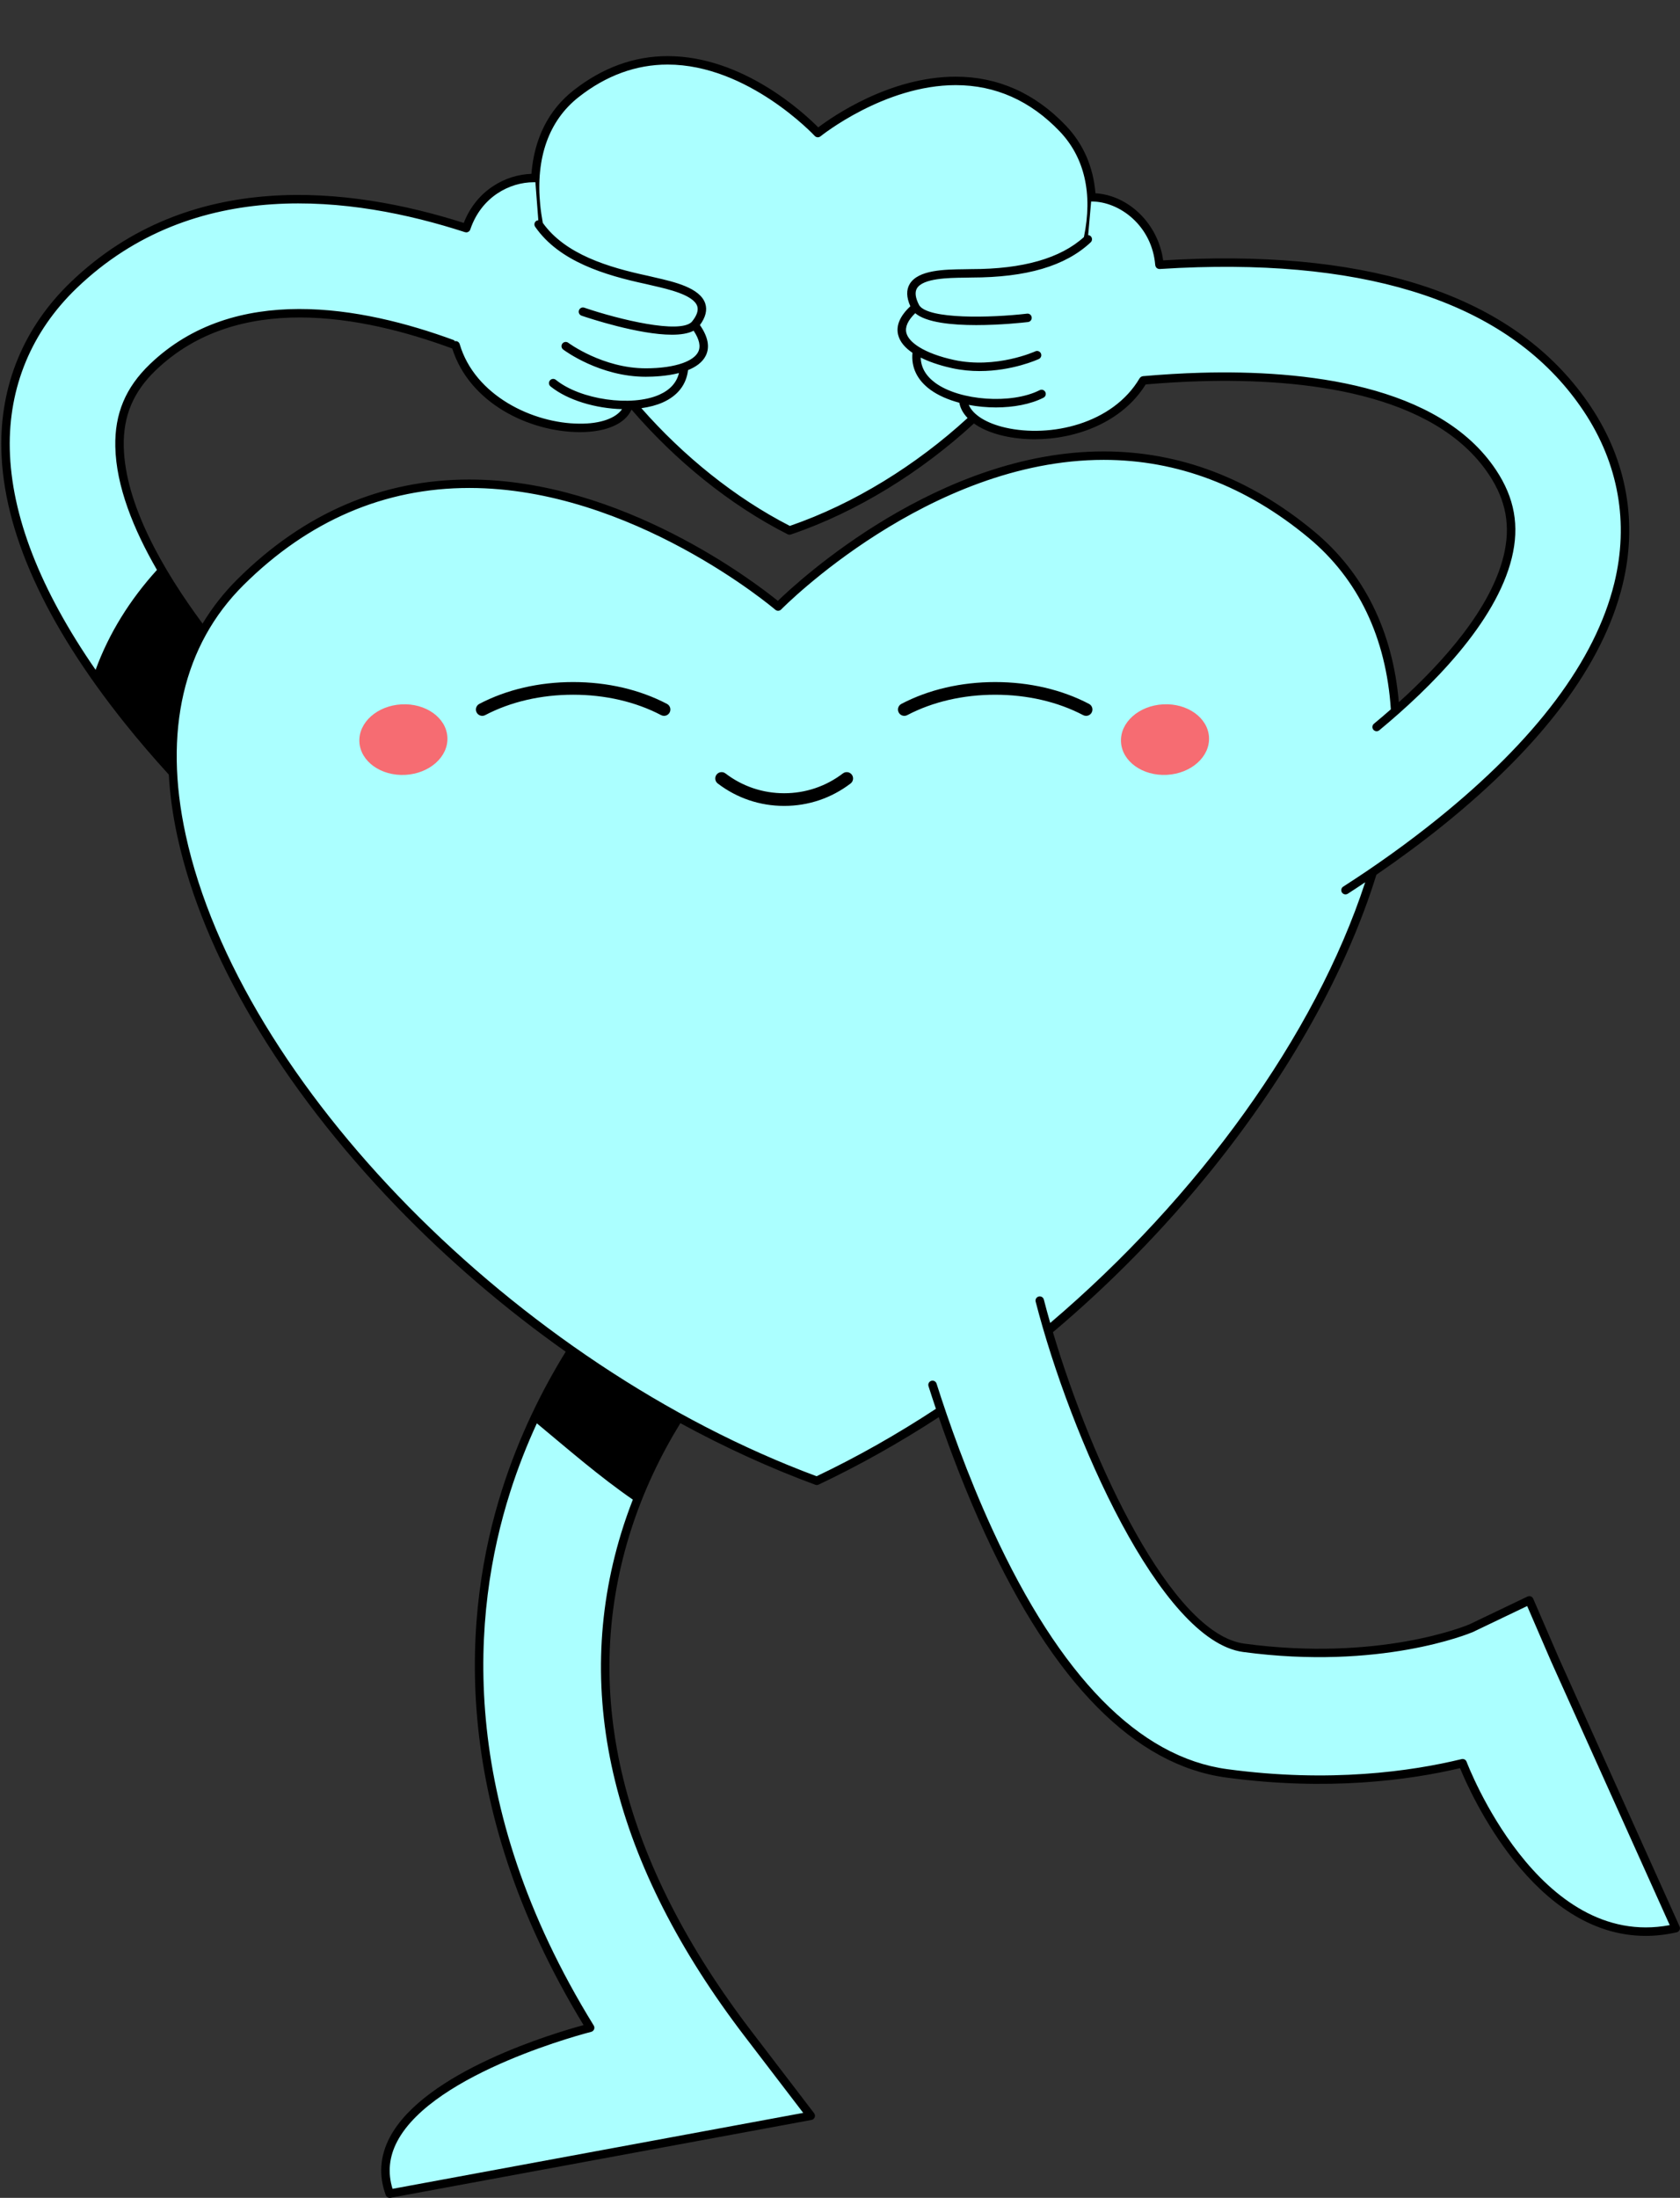 <?xml version="1.0" encoding="UTF-8" standalone="no"?><svg xmlns="http://www.w3.org/2000/svg" xmlns:xlink="http://www.w3.org/1999/xlink" fill="#000000" height="513.1" preserveAspectRatio="xMidYMid meet" version="1" viewBox="-0.3 -13.1 392.3 513.1" width="392.3" zoomAndPan="magnify"><rect x="-0.3" y="-13.1" width="392.3" height="513.1" fill="#333333" stroke="none"/><g id="change1_1"><path d="M362.819,374.41l-6.007-13.902l-13.604,6.51c-1.156,0.489-21.517,8.827-53.104,4.567 c-17.502-2.361-36.564-43.21-45.658-74.001c36.87-30.996,64.586-70.855,75.774-107.053c4.75-3.24,10.153-7.154,15.706-11.622 c23.183-18.66,37.21-37.376,41.689-55.629c3.515-14.322,1.016-28.449-7.227-40.854C354.498,58.517,323.881,47.035,279.38,48.3 c-3.029,0.086-6.015,0.232-8.94,0.421c-0.744-9.162-8.364-15.768-15.859-15.768l0,0.003c-0.329-6.104-2.456-11.606-6.717-16.066 c-24.447-25.595-57.189,1.075-57.189,1.075s-28.629-31.045-56.459-9.177c-6.21,4.88-9.195,11.947-9.529,20.187l-0.039-0.512 c-6.262-0.145-13.321,3.641-16.051,11.708C81.18,31.262,44.323,27.133,16.93,53.447C6.188,63.765,0.68,77.011,0.999,91.754 c0.408,18.791,10.034,40.107,28.61,63.357c3.592,4.496,7.167,8.616,10.482,12.246c2.248,43.146,40.096,97.651,93.028,134.84 c-5.518,8.823-11.133,19.841-15.253,32.804c-9.262,29.145-12.419,73.334,19.641,125.284c0,0-55.907,13.944-46.801,38.73 l98.315-18.179l-14.641-19.143c-30.483-39.856-40.138-79.068-28.699-116.546c3.309-10.84,7.995-20.044,12.537-27.299 c10.385,5.691,21.161,10.673,32.215,14.753c10.01-4.738,19.703-10.249,29.004-16.361c2.749,8.107,6.487,18.093,11.163,28.263 c15.905,34.592,34.594,53.565,55.552,56.392c23.968,3.235,43.047,0.558,55.088-2.368c0,0,17.053,45.963,49.762,38.52L362.819,374.41 z M253.711,42.758c0,0-0.001,0.001-0.001,0.001c0-0.003,0.001-0.005,0.002-0.007L253.711,42.758z M125.525,39.348 c-0.015-0.021-0.032-0.04-0.047-0.061l-0.024-0.308C125.477,39.101,125.502,39.225,125.525,39.348z M181.399,128.503 c0,0-70.313-60.493-125.501-5.743c-3.551,3.523-6.45,7.385-8.777,11.516c-10.31-13.698-19.227-29.534-19.512-43.122 c-0.154-7.396,2.312-13.278,7.76-18.511C54.945,53.837,84.726,59.53,106.1,67.509c5.947,20.24,37.381,23.88,40.376,14.041 l-0.336-0.1c0.44-0.005,0.876-0.021,1.308-0.046c9.939,11.708,22.539,22.208,36.614,29.34c16.102-5.455,31.063-15.024,43.031-26.242 c7.649,6.335,30.766,6.151,39.564-8.796c4.336-0.382,8.857-0.668,13.479-0.799c23.857-0.677,55.045,2.631,68.081,22.251 c4.181,6.292,5.31,12.569,3.552,19.755c-3.052,12.477-14.066,25.237-26.272,35.998c-0.985-16.56-7.16-30.891-19.596-41.217 C246.092,62.034,181.399,128.503,181.399,128.503z" fill="#abffff"/></g><g id="change2_1"><path d="M391.903,436.64l-28.177-62.622l-6.007-13.902c-0.106-0.246-0.308-0.438-0.559-0.532c-0.251-0.093-0.53-0.081-0.771,0.034 l-13.563,6.492c-0.85,0.359-21.128,8.745-52.588,4.498c-16.97-2.289-35.598-42.242-44.668-72.699 c13.437-11.341,25.956-24.095,37.044-37.857c18.323-22.741,31.554-46.562,38.492-68.945c5.383-3.683,10.559-7.506,15.434-11.429 c23.357-18.799,37.497-37.695,42.028-56.162c3.583-14.597,1.037-28.993-7.363-41.634c-16.09-24.211-46.99-35.837-91.857-34.566 c-2.607,0.075-5.312,0.203-8.042,0.369c-1.129-8.42-7.943-15.172-15.803-15.668c-0.511-6.171-2.834-11.525-6.926-15.808 c-7.23-7.57-15.88-11.408-25.711-11.408c-15.458,0-28.869,9.396-32.097,11.84C187.604,13.441,173.262,0,155.604,0 c-7.83,0-15.23,2.696-21.997,8.012c-5.841,4.591-9.161,11.246-9.813,19.477c-5.96,0.182-12.781,3.74-15.801,11.455 C81.264,30.431,43.975,26.1,16.247,52.737C5.301,63.249-0.311,76.75,0.013,91.776c0.412,19.011,10.11,40.528,28.825,63.951 c3.217,4.027,6.67,8.041,10.281,12.006c0.26,4.645,0.923,9.469,2.007,14.459c6.017,27.697,24.156,58.342,51.077,86.29 c12.076,12.537,25.45,23.977,39.597,33.979c-5.402,8.754-10.85,19.579-14.874,32.241c-8.942,28.137-12.838,72.577,19.046,124.965 c-6.767,1.832-37.085,10.789-45.235,26.174c-2.32,4.38-2.642,8.926-0.956,13.513c0.144,0.394,0.518,0.646,0.924,0.646 c0.06,0,0.12-0.005,0.18-0.017l98.316-18.177c0.337-0.062,0.618-0.295,0.741-0.615s0.071-0.681-0.138-0.953l-14.641-19.143 c-30.278-39.588-39.88-78.502-28.539-115.659c3.163-10.365,7.598-19.22,11.948-26.289c10.346,5.627,20.909,10.462,31.519,14.378 c0.111,0.041,0.226,0.061,0.342,0.061c0.144,0,0.289-0.032,0.422-0.096c9.505-4.499,18.902-9.782,28.059-15.742 c2.668,7.765,6.294,17.382,10.792,27.166c16.054,34.919,35.002,54.082,56.315,56.957c23.686,3.197,42.647,0.632,54.619-2.188 c2.327,5.692,17.138,39.158,43.34,39.156c2.324,0,4.739-0.263,7.243-0.834c0.289-0.066,0.532-0.257,0.664-0.521 C392.018,437.22,392.024,436.91,391.903,436.64z M134.825,9.563c6.41-5.037,13.402-7.591,20.779-7.591 c18.742,0,34.193,16.494,34.346,16.661c0.353,0.383,0.944,0.423,1.346,0.096c0.147-0.119,14.892-11.956,31.569-11.956 c9.27,0,17.442,3.632,24.285,10.798c5.82,6.095,7.757,14.601,5.656,24.669c-5.458,4.963-14.255,7.483-26.206,7.483 c-0.026,0-0.054,0-0.079,0c-0.498,0.016-1.067,0.023-1.683,0.031c-4.531,0.055-10.735,0.132-12.714,3.45 c-0.821,1.377-0.776,3.104,0.154,5.193c-2.427,2.271-3.395,4.525-2.842,6.707c0.43,1.694,1.714,3.061,3.335,4.161 c-0.325,3.397,1.098,6.373,4.192,8.629c1.812,1.322,4.159,2.336,6.75,3.029c0.238,1.29,0.901,2.49,1.93,3.561 c-11.901,10.915-26.482,20.03-41.506,25.191c-12.865-6.588-24.897-16.368-34.67-27.487c1.825-0.248,3.522-0.686,4.985-1.335 c3.499-1.555,5.518-4.165,5.914-7.554c1.817-0.734,3.359-1.8,4.137-3.366c1.001-2.016,0.529-4.423-1.363-7.151 c1.334-1.817,1.757-3.514,1.238-5.047c-1.236-3.661-7.284-5.043-11.7-6.052c-0.601-0.137-1.156-0.264-1.671-0.392 c-9.209-1.974-19.302-4.991-24.555-12.355c-0.256-1.408-0.468-2.807-0.605-4.185C124.759,23.744,127.863,15.033,134.825,9.563z M22.028,143.277C9.07,124.546,2.321,107.247,1.985,91.733C1.672,77.272,7.076,64.279,17.611,54.158 C44.942,27.907,82,32.566,108.274,41.1c0.006,0.002,0.013,0,0.019,0.002c0,0,0-0.001,0-0.001c0.095,0.029,0.191,0.047,0.286,0.047 c0.411,0,0.795-0.259,0.934-0.67c2.587-7.655,9.234-11.033,14.795-11.033c0.106,0,0.212,0.001,0.316,0.004 c0.033-0.001,0.064-0.017,0.097-0.021l0.682,8.891c-0.169,0.013-0.336,0.053-0.486,0.156c-0.447,0.31-0.559,0.924-0.249,1.372 c5.6,8.089,16.248,11.299,25.893,13.364c0.494,0.124,1.062,0.254,1.678,0.395c3.511,0.802,9.388,2.145,10.271,4.76 c0.341,1.009-0.114,2.273-1.291,3.692c-2.832,2.834-16.885-0.537-25.078-3.324c-0.514-0.179-1.076,0.1-1.251,0.615 c-0.176,0.515,0.1,1.076,0.615,1.251c1.703,0.58,13.331,4.44,21.095,4.44c2.041,0,3.81-0.27,5.067-0.933 c1.341,2.003,1.705,3.667,1.068,4.95c-0.532,1.071-1.793,1.956-3.602,2.606c-0.005,0.002-0.009,0.003-0.014,0.005 c-2.178,0.78-5.148,1.219-8.627,1.219c-10.029,0-18.017-5.901-18.096-5.961c-0.435-0.327-1.053-0.237-1.381,0.196 c-0.327,0.436-0.239,1.054,0.195,1.38c0.346,0.26,8.575,6.357,19.281,6.357c1.796,0,4.885-0.133,7.757-0.87 c-0.544,2.237-2.075,3.942-4.598,5.063c-6.48,2.881-18.443,1.16-24.154-3.474c-0.424-0.344-1.044-0.28-1.386,0.144 c-0.344,0.422-0.279,1.043,0.144,1.386c4,3.245,10.591,5.158,16.706,5.311c-1.488,2.146-5.112,3.44-9.937,3.389 c-10.937-0.054-24.46-6.582-27.982-18.577c-0.152-0.512-0.677-0.805-1.199-0.67c-0.018-0.072-0.034-0.145-0.051-0.217 c-21.692-7.988-51.394-13.351-71.104,5.589c-5.661,5.437-8.223,11.552-8.063,19.242c0.193,9.236,4.249,19.302,9.729,28.777 C30.109,126.827,25.148,134.703,22.028,143.277z M28.597,91.135c-0.149-7.101,2.221-12.752,7.456-17.781 c19.038-18.287,48.072-12.918,69.25-5.09C109.337,81,123.22,87.722,135.014,87.78c0.048,0,0.095,0,0.142,0 c6.14,0,10.548-1.948,12.012-5.262c10.18,11.825,22.87,22.224,36.448,29.104c0.14,0.071,0.293,0.107,0.446,0.107 c0.106,0,0.213-0.017,0.317-0.052c15.471-5.241,30.503-14.64,42.747-25.919c1.747,1.254,4.088,2.254,6.915,2.899 c2.281,0.519,4.741,0.788,7.273,0.788c9.711,0,20.439-3.962,25.914-12.799c4.423-0.38,8.773-0.635,12.934-0.753 c23.622-0.674,54.448,2.57,67.232,21.811c4.019,6.047,5.104,12.077,3.416,18.976c-3.012,12.309-14.004,24.7-24.466,34.158 c-1.429-16.602-8.125-30.199-19.813-39.904c-14.904-12.375-31.427-18.649-49.112-18.649c-38.54,0-71.13,30.092-76.079,34.89 c-5.037-4.086-36.433-28.329-72.041-28.329c-20.367,0-38.568,7.81-54.095,23.214c-3.204,3.179-5.939,6.661-8.201,10.423 C37.711,119.93,28.878,104.542,28.597,91.135z M144.738,344.859c-11.537,37.8-1.828,77.31,28.859,117.433l13.665,17.866 l-95.897,17.731c-1.173-3.773-0.801-7.511,1.113-11.124c8.584-16.207,44.901-25.434,45.267-25.524 c0.305-0.077,0.556-0.293,0.674-0.585c0.12-0.291,0.092-0.622-0.074-0.89c-32.24-52.243-28.421-96.522-19.54-124.467 c1.833-5.77,3.968-11.146,6.256-16.12c7.37,6.119,14.623,12.438,22.414,17.812C146.494,339.51,145.571,342.129,144.738,344.859z M342.165,398.183c-0.173-0.469-0.669-0.733-1.157-0.615c-11.749,2.854-30.781,5.582-54.723,2.349 c-20.6-2.778-39.033-21.561-54.788-55.827c-5.993-13.037-10.432-25.785-13.101-34.185c-0.166-0.519-0.716-0.808-1.238-0.641 c-0.519,0.165-0.806,0.719-0.641,1.238c0.512,1.612,1.09,3.386,1.731,5.288c-9.033,5.926-18.36,11.222-27.863,15.742 C120.33,305.521,55.66,239.813,43.052,181.774c-5.247-24.155-0.565-44.32,13.54-58.313c15.145-15.025,32.878-22.643,52.707-22.643 c37.946,0,71.126,28.148,71.455,28.433c0.395,0.339,0.986,0.314,1.35-0.06c0.34-0.35,34.468-34.933,75.314-34.933 c17.212,0,33.312,6.122,47.853,18.195c11.603,9.634,18.099,23.296,19.21,40.042c-1.341,1.177-2.667,2.305-3.955,3.371 c-0.42,0.347-0.478,0.968-0.131,1.388c0.196,0.236,0.477,0.357,0.761,0.357c0.222,0,0.444-0.075,0.626-0.226 c12.069-9.989,27.233-25.077,30.942-40.238c1.827-7.471,0.656-13.996-3.689-20.535c-13.285-19.993-44.812-23.368-68.93-22.691 c-4.35,0.124-8.903,0.393-13.532,0.8c-0.029,0.003-0.052,0.019-0.08,0.024c-0.061,0.011-0.117,0.03-0.175,0.052 c-0.066,0.025-0.128,0.051-0.186,0.089c-0.043,0.028-0.079,0.06-0.117,0.095c-0.061,0.054-0.114,0.111-0.159,0.178 c-0.012,0.018-0.03,0.027-0.041,0.046c-6.289,10.694-20.843,13.923-31.334,11.529c-4.457-1.016-7.577-2.986-8.562-5.306 c2.055,0.389,4.207,0.588,6.334,0.588c4.092,0,8.088-0.734,11.109-2.267c0.486-0.247,0.679-0.84,0.433-1.325 c-0.246-0.486-0.842-0.682-1.325-0.433c-6.557,3.325-18.616,2.488-24.344-1.69c-2.231-1.628-3.369-3.617-3.431-5.918 c2.653,1.325,5.645,2.106,7.401,2.485c2.193,0.472,4.335,0.66,6.357,0.66c7.625-0.001,13.52-2.673,13.829-2.815 c0.495-0.229,0.71-0.814,0.482-1.308c-0.228-0.495-0.812-0.709-1.308-0.482c-0.092,0.042-9.117,4.132-18.944,2.018 c-3.402-0.733-6.214-1.788-8.179-3.009c-0.002-0.001-0.004-0.003-0.007-0.004c-1.635-1.017-2.684-2.149-2.978-3.309 c-0.352-1.385,0.349-2.931,2.072-4.602c2.558,2.193,8.572,2.779,14.238,2.779c5.658,0,10.959-0.579,12.091-0.711 c0.541-0.063,0.929-0.553,0.865-1.093c-0.064-0.54-0.539-0.934-1.093-0.865c-8.597,1-23.044,1.334-25.173-1.954 c-0.898-1.713-1.076-3.044-0.53-3.958c1.415-2.372,7.443-2.446,11.045-2.491c0.632-0.008,1.214-0.015,1.69-0.031 c12.849-0.014,21.922-2.674,27.832-8.216c0.397-0.372,0.418-0.996,0.045-1.393c-0.172-0.183-0.4-0.277-0.632-0.297l0.698-7.865 c0.03,0.003,0.055,0.017,0.086,0.017c6.571,0,14.123,5.672,14.878,14.837c0,0.003-0.001,0.005-0.001,0.008 c0,0.005,0.003,0.009,0.004,0.014c0,0,0,0.001,0,0.001c0.001,0.012,0.008,0.021,0.009,0.032c0.017,0.148,0.07,0.28,0.146,0.399 c0.051,0.082,0.105,0.16,0.176,0.224c0.006,0.005,0.013,0.007,0.019,0.012c0.089,0.076,0.191,0.136,0.302,0.176 c0.023,0.008,0.05,0.007,0.074,0.014c0.083,0.023,0.166,0.049,0.256,0.049c0.018,0,0.036-0.001,0.054-0.002 c0.002,0,0.004,0.001,0.007,0.001c3.025-0.196,6.019-0.336,8.899-0.417c44.152-1.25,74.469,10.079,90.158,33.686 c8.087,12.169,10.539,26.026,7.092,40.073c-4.425,18.036-18.338,36.573-41.35,55.095c-6.81,5.482-14.195,10.78-21.949,15.749 c-0.459,0.293-0.592,0.903-0.298,1.361c0.188,0.294,0.507,0.454,0.831,0.454c0.182,0,0.366-0.05,0.529-0.154 c1.376-0.881,2.724-1.785,4.075-2.687c-11.72,35.815-39.055,73.529-73.553,102.886c-0.536-1.866-1.035-3.693-1.492-5.465 c-0.136-0.528-0.671-0.844-1.201-0.709c-0.527,0.136-0.845,0.673-0.709,1.201c8.109,31.441,29.11,79.176,48.437,81.783 c31.99,4.312,52.751-4.269,53.661-4.655l12.68-6.068l5.606,12.975l27.68,61.517C358.867,442.124,342.331,398.629,342.165,398.183z M198.6,167.737c0.495,0.649,0.37,1.577-0.28,2.073c-4.491,3.423-9.853,5.232-15.507,5.232c-5.654,0-11.017-1.809-15.507-5.232 c-0.65-0.496-0.775-1.424-0.28-2.073c0.497-0.651,1.424-0.775,2.073-0.28c3.97,3.027,8.713,4.627,13.714,4.627 c5.001,0,9.744-1.6,13.714-4.627C197.176,166.962,198.103,167.086,198.6,167.737z M156.072,153.225 c-0.265,0.503-0.78,0.791-1.311,0.791c-0.232,0-0.467-0.054-0.686-0.169c-5.936-3.113-13.038-4.76-20.539-4.76 c-7.5,0-14.602,1.646-20.54,4.76c-0.72,0.38-1.617,0.102-1.996-0.623c-0.379-0.723-0.101-1.616,0.623-1.996 c6.359-3.336,13.937-5.099,21.913-5.099c7.977,0,15.555,1.763,21.914,5.099C156.173,151.607,156.451,152.501,156.072,153.225z M252.63,153.848c-5.935-3.113-13.037-4.76-20.539-4.76c-7.503,0-14.605,1.646-20.539,4.76c-0.723,0.378-1.616,0.1-1.997-0.622 c-0.379-0.723-0.101-1.617,0.622-1.997c6.357-3.336,13.935-5.099,21.914-5.099c7.978,0,15.556,1.763,21.914,5.099 c0.723,0.379,1.001,1.273,0.622,1.997c-0.265,0.503-0.78,0.791-1.311,0.791C253.084,154.017,252.849,153.963,252.63,153.848z"/></g><g id="change3_1"><path d="M104.173,159.018c0.242,4.546-4.162,8.476-9.837,8.778c-5.675,0.302-10.472-3.137-10.714-7.683 c-0.242-4.546,4.162-8.476,9.837-8.778C99.134,151.033,103.931,154.473,104.173,159.018z M271.303,151.33 c-5.675,0.302-10.079,4.232-9.837,8.778c0.242,4.546,5.039,7.985,10.714,7.683c5.675-0.302,10.079-4.232,9.837-8.778 C281.775,154.468,276.978,151.028,271.303,151.33z" fill="#f66c72"/></g></svg>
